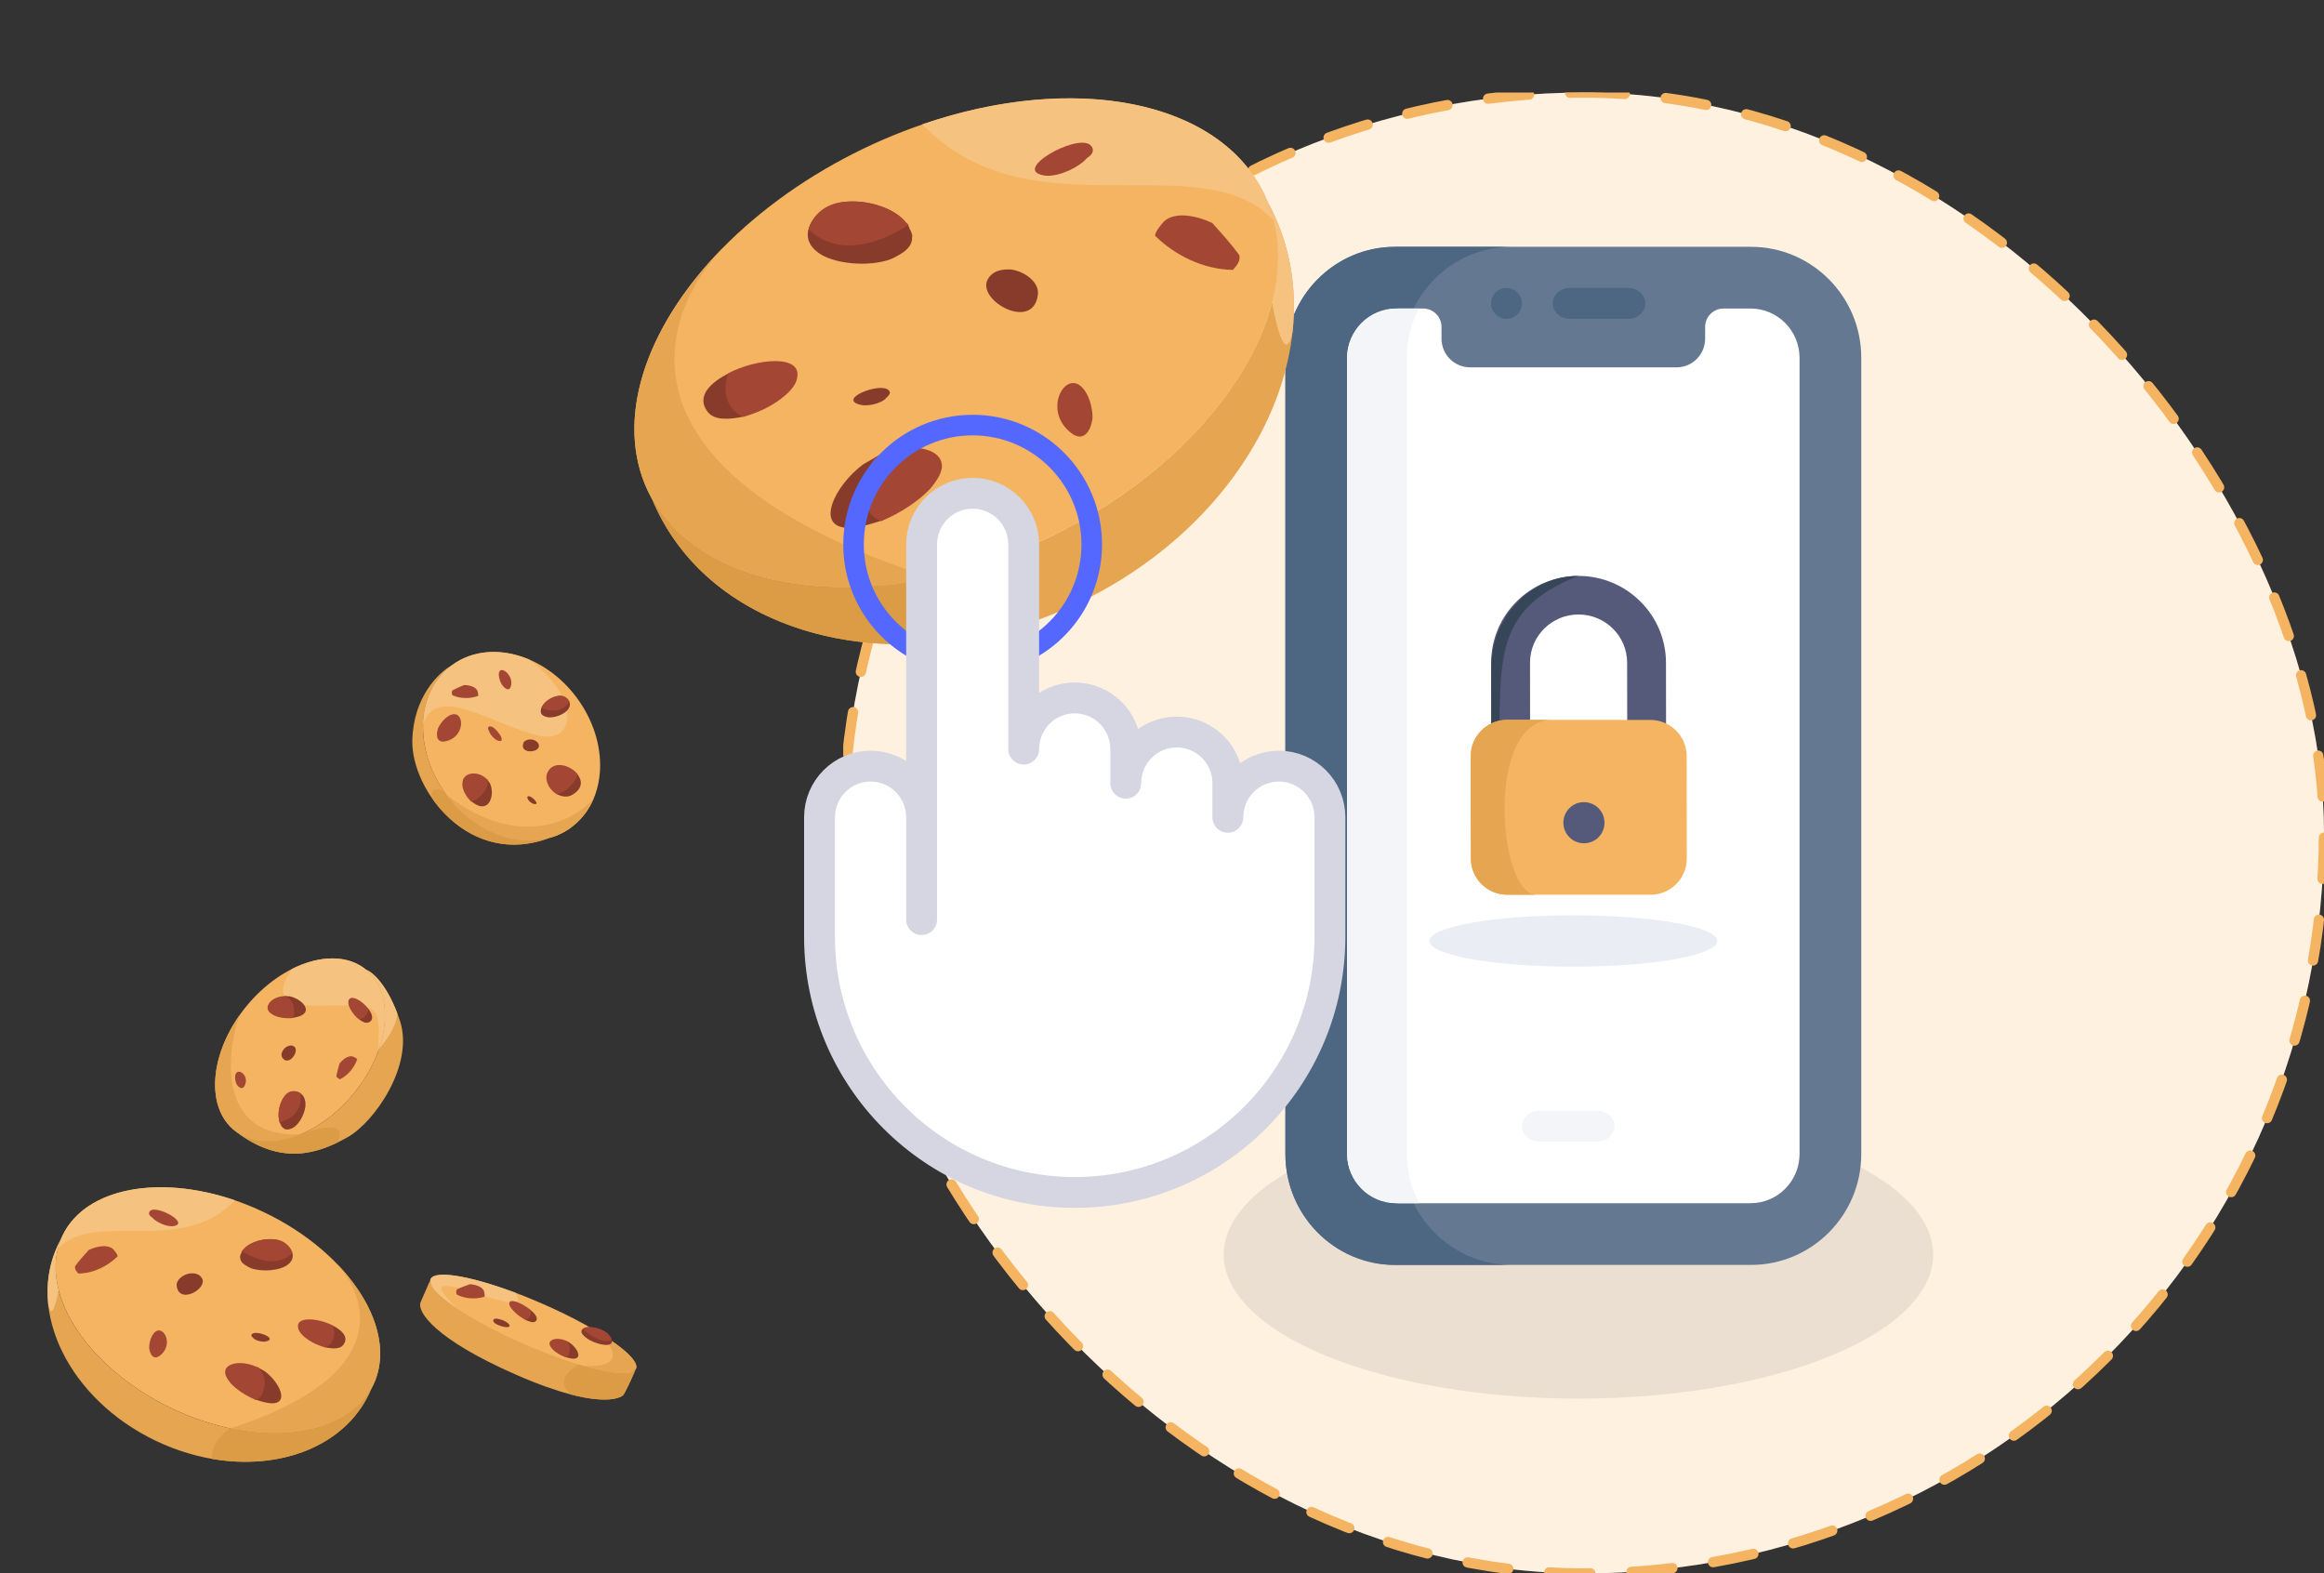 <svg width="226" height="153" viewBox="0 0 226 153" fill="none" xmlns="http://www.w3.org/2000/svg">
<rect x="0" y="0" width="226" height="153" fill="#333333" stroke="none"/>
<g clip-path="url(#clip0_128_4134)">
<rect x="82" y="9" width="144" height="144" rx="72" fill="white"/>
<rect x="82" y="9" width="144" height="144" rx="72" fill="#FFA32C" fill-opacity="0.15"/>
<rect x="82" y="9" width="144" height="144" rx="72" stroke="#F4B461" stroke-linecap="round" stroke-dasharray="4 4"/>
<ellipse cx="153.5" cy="122" rx="34.5" ry="14" fill="#EADFD0"/>
<path d="M170.276 24C166.578 24 139.389 24 135.724 24C129.811 24 125 28.835 125 34.778V112.222C125 118.165 129.811 123 135.724 123C141.126 123 164.857 123 170.276 123C176.189 123 181 118.165 181 112.222V34.778C181 28.835 176.189 24 170.276 24Z" fill="#647892"/>
<path d="M136.363 112.222V34.778C136.363 28.835 141.135 24 147 24C141.582 24 136.99 24 135.637 24C129.771 24 125 28.835 125 34.778V112.222C125 118.165 129.772 123 135.637 123C137.592 123 141.969 123 147 123C141.135 123 136.363 118.165 136.363 112.222Z" fill="#4D6682"/>
<path d="M175 112.197C175 114.85 172.865 117 170.23 117C166.582 117 139.457 117 135.77 117C133.135 117 131 114.85 131 112.197C131 109.752 131 37.294 131 34.803C131 32.15 133.135 30 135.77 30H138.398C139.383 30 140.182 30.805 140.182 31.797V32.937C140.182 34.466 141.425 35.718 142.943 35.718C147.08 35.718 158.921 35.718 163.056 35.718C164.575 35.718 165.817 34.466 165.817 32.937V31.797C165.817 30.805 166.616 30 167.602 30H170.23C172.864 30 175 32.15 175 34.803C175 51.462 175 96.668 175 112.197Z" fill="white"/>
<path d="M153 94C160.732 94 167 92.881 167 91.5C167 90.119 160.732 89 153 89C145.268 89 139 90.119 139 91.5C139 92.881 145.268 94 153 94Z" fill="#EAEDF4"/>
<g clip-path="url(#clip1_128_4134)">
<path d="M162.019 71.942L162.01 64.441C162.005 59.791 158.186 56.002 153.502 56.002C148.817 56.001 145.006 59.787 145.011 64.438L145.019 72L148.797 72.001L148.789 64.438C148.786 61.851 150.899 59.751 153.506 59.752C156.112 59.752 158.23 61.852 158.233 64.44L158.241 71.941L162.019 71.942Z" fill="#565A7A"/>
<path fill-rule="evenodd" clip-rule="evenodd" d="M145.02 73L145.736 73C146.09 64.581 144.922 59.353 153.502 56.002C148.818 56.001 145.006 60.024 145.012 64.965L145.02 73Z" fill="#374558"/>
<path d="M143.023 73.528C143.021 71.58 144.599 70 146.548 70.001L160.491 70.003C162.44 70.004 164.021 71.584 164.023 73.532L164.034 83.475C164.036 85.424 162.458 87.004 160.509 87.003L146.566 87.001C144.618 87 143.036 85.42 143.034 83.472L143.023 73.528Z" fill="#F4B461"/>
<path fill-rule="evenodd" clip-rule="evenodd" d="M150.931 70.001L146.548 70.001C144.599 70 143.021 71.58 143.023 73.528L143.034 83.472C143.036 85.42 144.618 87 146.566 87.001L149.412 87.001C145.649 87.001 144.395 70 150.931 70.001Z" fill="#E5A551"/>
<path d="M154.034 82C155.139 82 156.033 81.105 156.032 80C156.03 78.895 155.134 78 154.029 78C152.925 78 152.03 78.895 152.032 80C152.033 81.105 152.93 82 154.034 82Z" fill="#565A7A"/>
</g>
<path d="M136.81 34.803C136.81 33.078 137.24 31.447 138 30H136.038C133.256 30 131 32.15 131 34.803C131 37.294 131 109.752 131 112.197C131 114.85 133.256 117 136.038 117C136.442 117 137.117 117 138 117C137.24 115.553 136.81 113.922 136.81 112.197V34.803Z" fill="#F3F5F9"/>
<path d="M158.34 31H152.66C151.743 31 151 30.328 151 29.5C151 28.672 151.743 28 152.66 28H158.34C159.257 28 160 28.672 160 29.5C160 30.328 159.257 31 158.34 31Z" fill="#4D6682"/>
<path d="M146.5 31C145.66 31 145 30.311 145 29.5C145 28.529 145.898 27.845 146.794 28.03C147.464 28.155 148 28.766 148 29.5C148 30.314 147.342 31 146.5 31Z" fill="#4D6682"/>
<path d="M155.34 111H149.66C148.743 111 148 110.328 148 109.5C148 108.672 148.743 108 149.66 108H155.34C156.257 108 157 108.672 157 109.5C157 110.328 156.257 111 155.34 111Z" fill="#F3F5F9"/>
</g>
<ellipse rx="33.266" ry="20.948" transform="matrix(0.901 -0.434 0.431 0.902 92.995 33.349)" fill="#F4B461"/>
<path fill-rule="evenodd" clip-rule="evenodd" d="M123.88 21.472C123.662 20.591 123.356 19.732 122.959 18.901C118.546 9.664 104.368 7.039 89.695 12.086C95.349 18.056 102.914 18.035 109.759 18.017C115.48 18.001 120.698 17.987 123.88 21.472Z" fill="#F6C27F"/>
<path d="M70.523 23.863C62.889 31.518 59.638 40.697 63.03 47.797C66.87 55.834 78.102 58.865 90.619 56.193C59.041 46.041 63.797 30.757 70.523 23.863Z" fill="#E5A551"/>
<path d="M105.036 58.552C121.585 50.573 129.984 33.605 123.796 20.653C123.641 20.328 123.478 20.009 123.308 19.696C127.473 30.086 118.16 44.472 102.026 52.252C85.892 60.031 68.893 58.331 63.429 48.567C63.566 48.896 63.712 49.224 63.867 49.548C70.055 62.5 88.487 66.531 105.036 58.552Z" fill="#E5A551"/>
<path fill-rule="evenodd" clip-rule="evenodd" d="M123.706 29.437C124.107 31.742 125.067 35.528 125.701 32.223C126.121 28.242 125.533 24.289 123.796 20.653C123.641 20.328 123.478 20.009 123.308 19.696C124.51 22.695 124.589 26.027 123.706 29.437Z" fill="#F6C27F"/>
<path fill-rule="evenodd" clip-rule="evenodd" d="M94.145 62.081C94.374 59.214 91.869 56.967 90.588 56.201C78.49 58.774 67.6 56.019 63.429 48.567C63.566 48.896 63.712 49.224 63.867 49.548C68.713 59.691 81.067 64.363 94.145 62.081Z" fill="#DC9B45"/>
<path d="M70.983 36.241C69.093 37.155 67.665 38.538 68.811 40.038C69.466 40.896 70.859 40.822 72.462 40.481C70.818 39.82 70.286 38.175 70.983 36.241Z" fill="#893B2B"/>
<path d="M70.825 36.291C70.128 38.225 70.794 39.91 72.304 40.531C73.158 40.294 74.118 39.924 75.048 39.381C76.324 38.611 77.436 37.628 77.529 36.666C77.928 34.478 73.645 34.834 70.825 36.291Z" fill="#A34633"/>
<path d="M85.537 44.233C85.012 44.535 84.486 44.837 83.961 45.139C81.167 47.172 79.007 51.542 82.838 51.328C83.722 51.246 84.719 50.957 85.892 50.567C85.534 50.346 85.176 50.126 84.817 49.905C84.252 48.098 83.574 46.499 85.537 44.233Z" fill="#893B2B"/>
<path d="M91.562 45.031C91.489 44.505 91.013 44.068 90.428 43.836C88.965 43.255 86.894 43.594 85.128 44.468C83.289 46.804 83.973 48.401 84.656 49.998C85.01 50.221 85.193 50.542 85.717 50.667C87.544 49.9 89.359 48.714 90.479 47.502C91.149 46.69 91.758 45.771 91.562 45.031Z" fill="#A34633"/>
<path d="M113.181 21.542C112.808 21.975 112.435 22.408 112.31 22.904C114.205 24.794 117.01 26.211 119.901 26.243C120.273 25.81 120.646 25.377 120.523 24.818C119.741 23.739 118.918 22.826 117.888 21.684C116.238 20.912 114.215 20.573 113.181 21.542Z" fill="#A34633"/>
<path d="M86.427 37.956C85.67 37.114 81.373 38.78 83.65 39.359C84.409 39.552 85.625 39.213 86.044 38.832C86.463 38.452 86.692 38.186 86.427 37.956Z" fill="#893B2B"/>
<path d="M105.589 38.138C103.874 35.329 101.114 39.871 104.25 42.167C105.345 42.946 106.067 42.005 106.241 40.676C106.266 39.933 106.048 38.879 105.589 38.138Z" fill="#A34633"/>
<path d="M81.858 19.661C79.309 20.095 76.881 23.169 80.071 24.883C82.167 25.924 85.718 25.857 87.218 24.903C87.991 24.503 88.718 23.949 88.693 23.12C88.806 22.751 88.464 22.353 88.326 21.892C85.326 23.801 81.437 24.973 78.631 22.306C81.278 25.189 85.372 23.954 88.326 21.892C88.28 21.739 88.03 21.647 87.984 21.494C86.661 20.053 83.996 19.351 81.858 19.661Z" fill="#893B2B"/>
<path d="M78.636 22.306C81.442 24.974 85.331 23.801 88.331 21.892C88.285 21.739 88.035 21.647 87.989 21.494C86.666 20.053 84.001 19.351 81.863 19.661C79.688 19.933 78.806 21.538 78.636 22.306Z" fill="#A34633"/>
<path d="M98.318 26.206C97.521 26.165 96.685 26.277 96.189 26.962C94.55 28.979 100.463 32.432 100.931 28.656C101.087 27.397 99.571 26.362 98.318 26.206Z" fill="#893B2B"/>
<path d="M106.018 14.097C104.685 12.942 98.055 16.693 101.744 17.088C103.081 17.156 104.929 16.267 105.695 15.374C106.333 14.993 106.462 14.482 106.018 14.097Z" fill="#A34633"/>
<path d="M89.63 63.436C85.713 61.574 83.004 57.575 83.004 52.941C83.004 46.531 88.189 41.334 94.585 41.334C100.982 41.334 106.167 46.531 106.167 52.941C106.167 57.575 103.458 61.574 99.541 63.436" stroke="#5468FF" stroke-width="2" stroke-miterlimit="10" stroke-linecap="round" stroke-linejoin="round"/>
<path d="M89.622 79.473C89.622 76.725 87.4 74.498 84.659 74.498C81.917 74.498 79.695 76.725 79.695 79.473V91.08C79.695 104.817 90.807 115.953 104.513 115.953C118.219 115.953 129.33 104.817 129.33 91.08V79.473C129.33 76.725 127.108 74.498 124.367 74.498C121.625 74.498 119.403 76.725 119.403 79.473V76.156C119.403 73.409 117.181 71.181 114.44 71.181C111.698 71.181 109.476 73.409 109.476 76.156V72.84C109.476 70.092 107.254 67.865 104.513 67.865C101.771 67.865 99.549 70.092 99.549 72.84V52.941C99.549 50.194 97.327 47.967 94.586 47.967C91.844 47.967 89.622 50.194 89.622 52.941V89.422V79.473Z" fill="white" stroke="#D5D6E1" stroke-width="3" stroke-miterlimit="10" stroke-linecap="round" stroke-linejoin="round"/>
<ellipse rx="16.769" ry="10.539" transform="matrix(-0.901 -0.433 -0.432 0.902 21.186 127.412)" fill="#F4B461"/>
<path fill-rule="evenodd" clip-rule="evenodd" d="M5.608 121.439C5.719 120.996 5.873 120.564 6.073 120.147C8.299 115.502 15.45 114.182 22.851 116.72C19.999 119.722 16.183 119.711 12.731 119.702C9.845 119.694 7.213 119.687 5.608 121.439Z" fill="#F6C27F"/>
<path d="M32.52 122.641C36.371 126.491 38.011 131.106 36.3 134.676C34.363 138.717 28.698 140.242 22.384 138.898C38.312 133.793 35.913 126.108 32.52 122.641Z" fill="#E5A551"/>
<path d="M15.113 140.084C6.766 136.072 2.53 127.54 5.651 121.027C5.729 120.864 5.811 120.703 5.897 120.546C3.796 125.77 8.494 133.004 16.631 136.916C24.769 140.827 33.343 139.972 36.099 135.063C36.03 135.229 35.956 135.393 35.878 135.556C32.757 142.069 23.46 144.096 15.113 140.084Z" fill="#E5A551"/>
<path fill-rule="evenodd" clip-rule="evenodd" d="M5.696 125.444C5.494 126.603 5.01 128.506 4.69 126.845C4.478 124.843 4.775 122.855 5.651 121.027C5.729 120.864 5.811 120.703 5.897 120.546C5.291 122.054 5.251 123.729 5.696 125.444Z" fill="#F6C27F"/>
<path fill-rule="evenodd" clip-rule="evenodd" d="M20.607 141.858C20.491 140.417 21.755 139.286 22.401 138.902C28.502 140.195 33.995 138.81 36.099 135.063C36.03 135.229 35.956 135.393 35.878 135.556C33.434 140.656 27.203 143.005 20.607 141.858Z" fill="#DC9B45"/>
<path d="M32.288 128.864C33.242 129.324 33.963 130.019 33.384 130.775C33.053 131.206 32.351 131.169 31.542 130.997C32.371 130.665 32.64 129.837 32.288 128.864Z" fill="#893B2B"/>
<path d="M32.367 128.891C32.718 129.863 32.382 130.711 31.621 131.023C31.19 130.904 30.706 130.718 30.236 130.445C29.593 130.058 29.032 129.563 28.985 129.08C28.784 127.979 30.944 128.158 32.367 128.891Z" fill="#A34633"/>
<path d="M24.949 132.884C25.214 133.036 25.479 133.188 25.744 133.34C27.154 134.363 28.243 136.56 26.31 136.453C25.865 136.412 25.361 136.266 24.77 136.07C24.951 135.959 25.131 135.848 25.312 135.737C25.597 134.828 25.94 134.024 24.949 132.884Z" fill="#893B2B"/>
<path d="M21.909 133.286C21.946 133.021 22.186 132.801 22.481 132.685C23.219 132.393 24.264 132.563 25.155 133.003C26.082 134.178 25.737 134.981 25.392 135.784C25.214 135.896 25.122 136.058 24.857 136.12C23.936 135.735 23.02 135.138 22.455 134.529C22.117 134.12 21.811 133.658 21.909 133.286Z" fill="#A34633"/>
<path d="M11.007 121.474C11.195 121.692 11.383 121.91 11.446 122.159C10.49 123.11 9.075 123.823 7.617 123.839C7.429 123.621 7.241 123.403 7.303 123.122C7.697 122.579 8.113 122.12 8.632 121.546C9.464 121.157 10.485 120.987 11.007 121.474Z" fill="#A34633"/>
<path d="M24.496 129.728C24.878 129.304 27.047 130.142 25.898 130.434C25.515 130.531 24.901 130.36 24.689 130.169C24.478 129.978 24.363 129.844 24.496 129.728Z" fill="#893B2B"/>
<path d="M14.835 129.819C15.7 128.405 17.094 130.691 15.511 131.847C14.958 132.239 14.594 131.766 14.506 131.097C14.493 130.723 14.603 130.192 14.835 129.819Z" fill="#A34633"/>
<path d="M26.803 120.528C28.088 120.746 29.313 122.292 27.704 123.154C26.647 123.677 24.856 123.643 24.099 123.164C23.709 122.962 23.343 122.684 23.355 122.267C23.298 122.082 23.471 121.881 23.54 121.65C25.053 122.609 27.015 123.199 28.43 121.858C27.095 123.307 25.03 122.687 23.54 121.65C23.563 121.573 23.69 121.527 23.713 121.449C24.38 120.725 25.724 120.372 26.803 120.528Z" fill="#893B2B"/>
<path d="M28.429 121.858C27.014 123.2 25.052 122.61 23.539 121.65C23.562 121.573 23.688 121.527 23.711 121.45C24.379 120.725 25.723 120.372 26.802 120.528C27.899 120.664 28.344 121.472 28.429 121.858Z" fill="#A34633"/>
<path d="M18.502 123.819C18.905 123.799 19.326 123.855 19.576 124.2C20.403 125.214 17.42 126.95 17.184 125.051C17.106 124.418 17.87 123.898 18.502 123.819Z" fill="#893B2B"/>
<path d="M14.619 117.731C15.292 117.151 18.637 119.037 16.775 119.236C16.101 119.27 15.168 118.823 14.782 118.374C14.46 118.182 14.395 117.925 14.619 117.731Z" fill="#A34633"/>
<path d="M51.206 130.24C45.694 127.834 41.495 125.263 41.828 124.497L40.905 126.618C40.514 127.515 42.242 130.211 50.251 133.706C52.404 134.646 54.129 135.237 55.505 135.597C59.25 136.574 60.413 135.83 60.575 135.688C60.754 135.533 61.461 133.972 61.792 133.21C61.583 133.69 59.65 133.348 56.88 132.436C55.224 131.891 53.27 131.141 51.206 130.24Z" fill="#E5A551"/>
<path fill-rule="evenodd" clip-rule="evenodd" d="M60.575 135.688C60.413 135.83 59.25 136.574 55.505 135.597C53.835 134.103 55.726 132.867 56.88 132.436C59.65 133.348 61.583 133.69 61.792 133.21C61.461 133.972 60.754 135.533 60.575 135.688Z" fill="#DC9B45"/>
<ellipse rx="10.891" ry="2.155" transform="matrix(-0.917 -0.4 -0.399 0.917 51.86 128.737)" fill="#F4B461"/>
<path fill-rule="evenodd" clip-rule="evenodd" d="M44.493 127.258C42.653 126.025 41.627 124.959 41.878 124.381C42.277 123.464 45.765 124.069 50.138 125.712C51.099 127.306 48.69 126.536 46.405 125.806C43.732 124.951 41.228 124.151 44.493 127.258Z" fill="#F6C27F"/>
<path fill-rule="evenodd" clip-rule="evenodd" d="M61.842 133.094C61.545 133.777 59.533 133.615 56.718 132.809C61.128 133.086 59.507 130.738 58.145 129.529C60.651 131.045 62.139 132.411 61.842 133.094Z" fill="#E5A551"/>
<path d="M51.493 127.304C52.038 127.724 52.434 128.223 52.058 128.504C51.843 128.665 51.428 128.511 50.956 128.268C51.463 128.254 51.658 127.876 51.493 127.304Z" fill="#893B2B"/>
<path d="M51.539 127.333C51.705 127.904 51.468 128.28 51.003 128.297C50.753 128.153 50.474 127.964 50.208 127.733C49.844 127.409 49.534 127.046 49.528 126.786C49.458 126.177 50.729 126.681 51.539 127.333Z" fill="#A34633"/>
<path d="M54.975 130.335C55.112 130.407 55.249 130.479 55.386 130.551C56.118 131.043 56.711 132.136 55.73 132.117C55.503 132.105 55.246 132.04 54.943 131.952C55.032 131.892 55.122 131.833 55.211 131.773C55.339 131.308 55.497 130.894 54.975 130.335Z" fill="#893B2B"/>
<path d="M53.444 130.595C53.458 130.46 53.575 130.344 53.723 130.28C54.091 130.118 54.623 130.185 55.083 130.391C55.574 130.969 55.414 131.382 55.254 131.795C55.166 131.855 55.122 131.939 54.989 131.976C54.516 131.797 54.041 131.512 53.743 131.214C53.565 131.014 53.401 130.785 53.444 130.595Z" fill="#A34633"/>
<path d="M47.074 125.571C47.114 125.753 47.154 125.936 47.113 126.098C46.274 126.346 45.246 126.316 44.408 125.874C44.367 125.691 44.327 125.509 44.449 125.367C44.842 125.179 45.221 125.045 45.695 124.877C46.29 124.913 46.926 125.131 47.074 125.571Z" fill="#A34633"/>
<path d="M58.564 129.335C59.309 129.698 60.009 130.686 59.067 130.777C58.448 130.817 57.408 130.441 56.972 130.059C56.747 129.884 56.536 129.676 56.547 129.478C56.515 129.378 56.617 129.316 56.659 129.219C57.531 129.984 58.666 130.661 59.499 130.301C58.712 130.729 57.517 130.016 56.659 129.219C56.673 129.187 56.747 129.19 56.761 129.157C57.154 128.943 57.938 129.043 58.564 129.335Z" fill="#893B2B"/>
<path d="M59.498 130.301C58.666 130.661 57.53 129.984 56.658 129.219C56.672 129.187 56.746 129.19 56.76 129.157C57.154 128.943 57.937 129.043 58.563 129.335C59.2 129.621 59.452 130.098 59.498 130.301Z" fill="#A34633"/>
<path d="M49.057 128.448C49.285 128.57 49.502 128.715 49.549 128.868C49.737 129.348 47.636 128.782 48.006 128.298C48.13 128.137 48.688 128.265 49.057 128.448Z" fill="#893B2B"/>
<path fill-rule="evenodd" clip-rule="evenodd" d="M22.747 109.877C22.82 109.938 22.895 109.996 22.972 110.052C22.897 109.995 22.822 109.937 22.747 109.877Z" fill="#E5A551"/>
<path d="M34.36 106.381C37.913 102.079 38.473 96.671 35.612 94.301C36.226 94.512 37.74 95.796 38.888 99.244C40.322 103.553 36.378 109.179 33.748 110.615C31.161 112.029 27.523 113.519 22.972 110.052C25.874 112.165 30.898 110.571 34.36 106.381Z" fill="#E5A551"/>
<path fill-rule="evenodd" clip-rule="evenodd" d="M22.747 109.877C22.82 109.938 22.895 109.996 22.972 110.052C22.897 109.995 22.822 109.937 22.747 109.877Z" fill="#F6C27F"/>
<path d="M36.856 101.993C37.917 98.894 37.547 95.903 35.612 94.301C36.181 94.497 37.525 95.615 38.632 98.525C38.619 99.77 37.443 101.356 36.856 101.993Z" fill="#F6C27F"/>
<path fill-rule="evenodd" clip-rule="evenodd" d="M22.747 109.877C22.82 109.938 22.895 109.996 22.972 110.052C22.897 109.995 22.822 109.937 22.747 109.877Z" fill="#DC9B45"/>
<path fill-rule="evenodd" clip-rule="evenodd" d="M29.206 110.306C30.88 109.661 33.94 108.918 32.792 111.109C30.293 112.311 26.988 113.111 22.972 110.052C24.599 111.237 26.894 111.256 29.206 110.306Z" fill="#DC9B45"/>
<ellipse rx="10.101" ry="6.727" transform="matrix(-0.637 0.771 0.77 0.638 29.179 102.089)" fill="#F4B461"/>
<path fill-rule="evenodd" clip-rule="evenodd" d="M35.612 94.301C37.597 95.945 37.935 99.052 36.769 102.236C37.014 97.733 36.782 97.736 32.532 97.785C32.038 97.791 31.488 97.797 30.879 97.797C26.307 97.797 27.444 95.831 28.312 94.33C28.331 94.297 28.35 94.264 28.369 94.231C31.046 92.877 33.799 92.799 35.612 94.301Z" fill="#F6C27F"/>
<path fill-rule="evenodd" clip-rule="evenodd" d="M29.206 110.305C26.785 111.301 24.383 111.233 22.746 109.877C20.096 107.681 20.382 102.879 23.262 98.765C21.937 102.754 21.269 110.648 29.206 110.305Z" fill="#E5A551"/>
<path d="M27.781 106.464C28.408 105.821 29.808 106.042 29.702 107.554C29.607 108.521 28.895 109.585 28.315 109.744C28.044 109.855 27.735 109.904 27.49 109.636C27.357 109.555 27.304 109.326 27.192 109.14C28.352 108.821 29.463 107.999 29.207 106.307C29.559 108.018 28.389 108.883 27.192 109.14C27.155 109.078 27.176 108.972 27.139 108.91C26.963 108.054 27.27 107.02 27.781 106.464Z" fill="#893B2B"/>
<path d="M29.206 106.307C29.463 108 28.352 108.821 27.192 109.14C27.155 109.078 27.176 108.972 27.139 108.91C26.962 108.054 27.27 107.02 27.781 106.464C28.286 105.884 28.942 106.118 29.206 106.307Z" fill="#A34633"/>
<path d="M27.622 96.843C27.809 96.857 27.996 96.87 28.183 96.884C29.231 97.098 30.404 98.19 29.299 98.75C29.04 98.869 28.722 98.937 28.342 99.001C28.414 98.869 28.486 98.737 28.558 98.605C28.483 97.913 28.467 97.271 27.622 96.843Z" fill="#893B2B"/>
<path d="M26.031 98.1C25.984 97.914 26.061 97.691 26.195 97.517C26.531 97.084 27.157 96.855 27.767 96.854C28.586 97.325 28.6 97.967 28.614 98.609C28.544 98.741 28.534 98.877 28.403 99.005C27.79 99.052 27.127 98.958 26.655 98.741C26.362 98.582 26.072 98.378 26.031 98.1Z" fill="#A34633"/>
<path d="M35.784 98.056C36.191 98.564 36.405 99.14 35.885 99.404C35.588 99.556 35.209 99.348 34.806 99.039C35.354 99.075 35.721 98.688 35.784 98.056Z" fill="#893B2B"/>
<path d="M35.821 98.092C35.758 98.724 35.348 99.104 34.843 99.075C34.636 98.894 34.418 98.663 34.23 98.387C33.976 98.002 33.797 97.579 33.898 97.299C34.079 96.636 35.228 97.308 35.821 98.092Z" fill="#A34633"/>
<path d="M34.317 102.736C34.479 102.807 34.641 102.877 34.742 102.998C34.465 103.778 33.872 104.548 33.07 104.944C32.908 104.874 32.747 104.803 32.706 104.631C32.781 104.227 32.889 103.862 33.024 103.407C33.381 102.971 33.9 102.606 34.317 102.736Z" fill="#A34633"/>
<path d="M22.867 104.656C22.971 103.644 24.348 104.538 23.778 105.598C23.576 105.962 23.249 105.797 23.023 105.451C22.917 105.247 22.837 104.924 22.867 104.656Z" fill="#A34633"/>
<path d="M27.846 101.802C28.063 101.683 28.311 101.602 28.541 101.726C29.267 102.068 28.078 103.821 27.444 102.833C27.233 102.504 27.518 102.013 27.846 101.802Z" fill="#893B2B"/>
<path fill-rule="evenodd" clip-rule="evenodd" d="M53.478 81.46C54.23 81.246 54.941 80.901 55.586 80.421C54.869 80.855 54.165 81.198 53.478 81.46Z" fill="#E5A551"/>
<path d="M43.911 64.71C40.413 67.317 40.191 72.948 43.415 77.286C46.044 80.825 50.154 82.41 53.478 81.46C45.67 84.438 39.988 76.858 40.096 71.999C40.19 67.77 42.678 65.377 43.911 64.71Z" fill="#E5A551"/>
<path fill-rule="evenodd" clip-rule="evenodd" d="M53.478 81.46C54.23 81.246 54.941 80.901 55.586 80.421C54.869 80.855 54.165 81.198 53.478 81.46Z" fill="#DC9B45"/>
<path fill-rule="evenodd" clip-rule="evenodd" d="M42.275 77.981C41.421 76.843 42.602 76.27 43.324 77.163C43.354 77.204 43.384 77.245 43.415 77.286C46.044 80.825 50.154 82.41 53.478 81.46C48.633 83.308 44.607 81.091 42.275 77.981Z" fill="#DC9B45"/>
<ellipse rx="9.787" ry="7.9" transform="matrix(-0.596 -0.803 -0.802 0.598 49.749 72.565)" fill="#F4B461"/>
<path fill-rule="evenodd" clip-rule="evenodd" d="M55.586 80.421C52.088 83.028 46.639 81.624 43.415 77.286C50.474 82.735 55.909 79.785 57.744 77.629C57.281 78.732 56.561 79.694 55.586 80.421Z" fill="#E5A551"/>
<path d="M43.911 64.71C46.022 63.136 48.843 63.023 51.457 64.134C56.493 67.844 56.048 72.374 52.394 71.53C51.056 71.221 49.645 70.65 48.288 70.1C45.011 68.773 42.041 67.571 41.138 70.474C41.198 68.149 42.13 66.037 43.911 64.71Z" fill="#F6C27F"/>
<path d="M56.144 75.281C56.606 75.854 56.715 76.616 55.725 77.245C55.16 77.604 54.612 77.466 54.07 77.187C54.975 76.993 55.762 76.251 56.144 75.281Z" fill="#893B2B"/>
<path d="M56.192 75.316C55.811 76.286 54.954 77.038 54.119 77.222C53.849 77.047 53.582 76.8 53.387 76.474C53.128 76.014 53.01 75.465 53.303 75.002C53.895 73.932 55.535 74.416 56.192 75.316Z" fill="#A34633"/>
<path d="M47.349 75.743C47.448 75.886 47.548 76.03 47.648 76.173C48.079 77.08 47.755 78.726 46.56 78.353C46.292 78.256 46.036 78.08 45.746 77.856C45.914 77.81 46.082 77.763 46.251 77.717C46.858 77.15 47.455 76.663 47.349 75.743Z" fill="#893B2B"/>
<path d="M45.203 75.54C45.35 75.368 45.608 75.258 45.852 75.225C46.464 75.144 47.057 75.421 47.426 75.855C47.475 76.789 46.878 77.275 46.281 77.761C46.114 77.809 45.979 77.903 45.779 77.904C45.365 77.501 45.054 76.958 44.975 76.46C44.948 76.133 44.965 75.775 45.203 75.54Z" fill="#A34633"/>
<path d="M46.434 67.188C46.48 67.354 46.526 67.521 46.496 67.673C45.733 67.943 44.782 67.966 43.986 67.599C43.94 67.433 43.894 67.266 44 67.129C44.353 66.936 44.697 66.793 45.126 66.615C45.678 66.618 46.275 66.789 46.434 67.188Z" fill="#A34633"/>
<path d="M51.346 77.433C51.663 77.302 52.626 78.315 51.927 78.177C51.694 78.132 51.404 77.881 51.338 77.722C51.272 77.564 51.244 77.462 51.346 77.433Z" fill="#893B2B"/>
<path d="M43.562 69.661C45.152 68.62 45.477 71.675 43.269 72.096C42.504 72.23 42.358 71.561 42.595 70.824C42.764 70.43 43.139 69.933 43.562 69.661Z" fill="#A34633"/>
<path d="M54.342 67.662C55.073 67.606 55.896 68.381 55.087 69.155C54.551 69.637 53.557 69.883 53.094 69.699C52.859 69.632 52.63 69.514 52.598 69.254C52.549 69.148 52.626 68.998 52.642 68.844C53.569 69.213 54.71 69.286 55.367 68.244C54.764 69.341 53.564 69.264 52.642 68.844C52.648 68.793 52.714 68.745 52.719 68.694C53.02 68.146 53.73 67.726 54.342 67.662Z" fill="#893B2B"/>
<path d="M55.367 68.244C54.711 69.286 53.57 69.213 52.643 68.844C52.648 68.793 52.714 68.746 52.72 68.694C53.021 68.146 53.731 67.727 54.342 67.662C54.962 67.583 55.284 68.017 55.367 68.244Z" fill="#A34633"/>
<path d="M51.914 71.956C52.137 72.049 52.352 72.188 52.399 72.439C52.588 73.203 50.522 73.379 50.882 72.286C51.001 71.922 51.55 71.836 51.914 71.956Z" fill="#893B2B"/>
<path d="M47.609 70.638C48.123 70.496 49.456 72.382 48.394 72.011C48.019 71.856 47.627 71.373 47.532 71.029C47.407 70.842 47.438 70.686 47.609 70.638Z" fill="#A34633"/>
<path d="M48.506 65.614C48.475 64.463 50.118 65.692 49.645 66.832C49.474 67.222 49.091 66.984 48.792 66.552C48.646 66.303 48.512 65.919 48.506 65.614Z" fill="#A34633"/>
<defs>
<clipPath id="clip0_128_4134">
<rect width="144" height="144" fill="white" transform="translate(82 9)"/>
</clipPath>
<clipPath id="clip1_128_4134">
<rect width="37" height="33" fill="white" transform="matrix(1 0 0.001 1 135 55)"/>
</clipPath>
</defs>
</svg>
